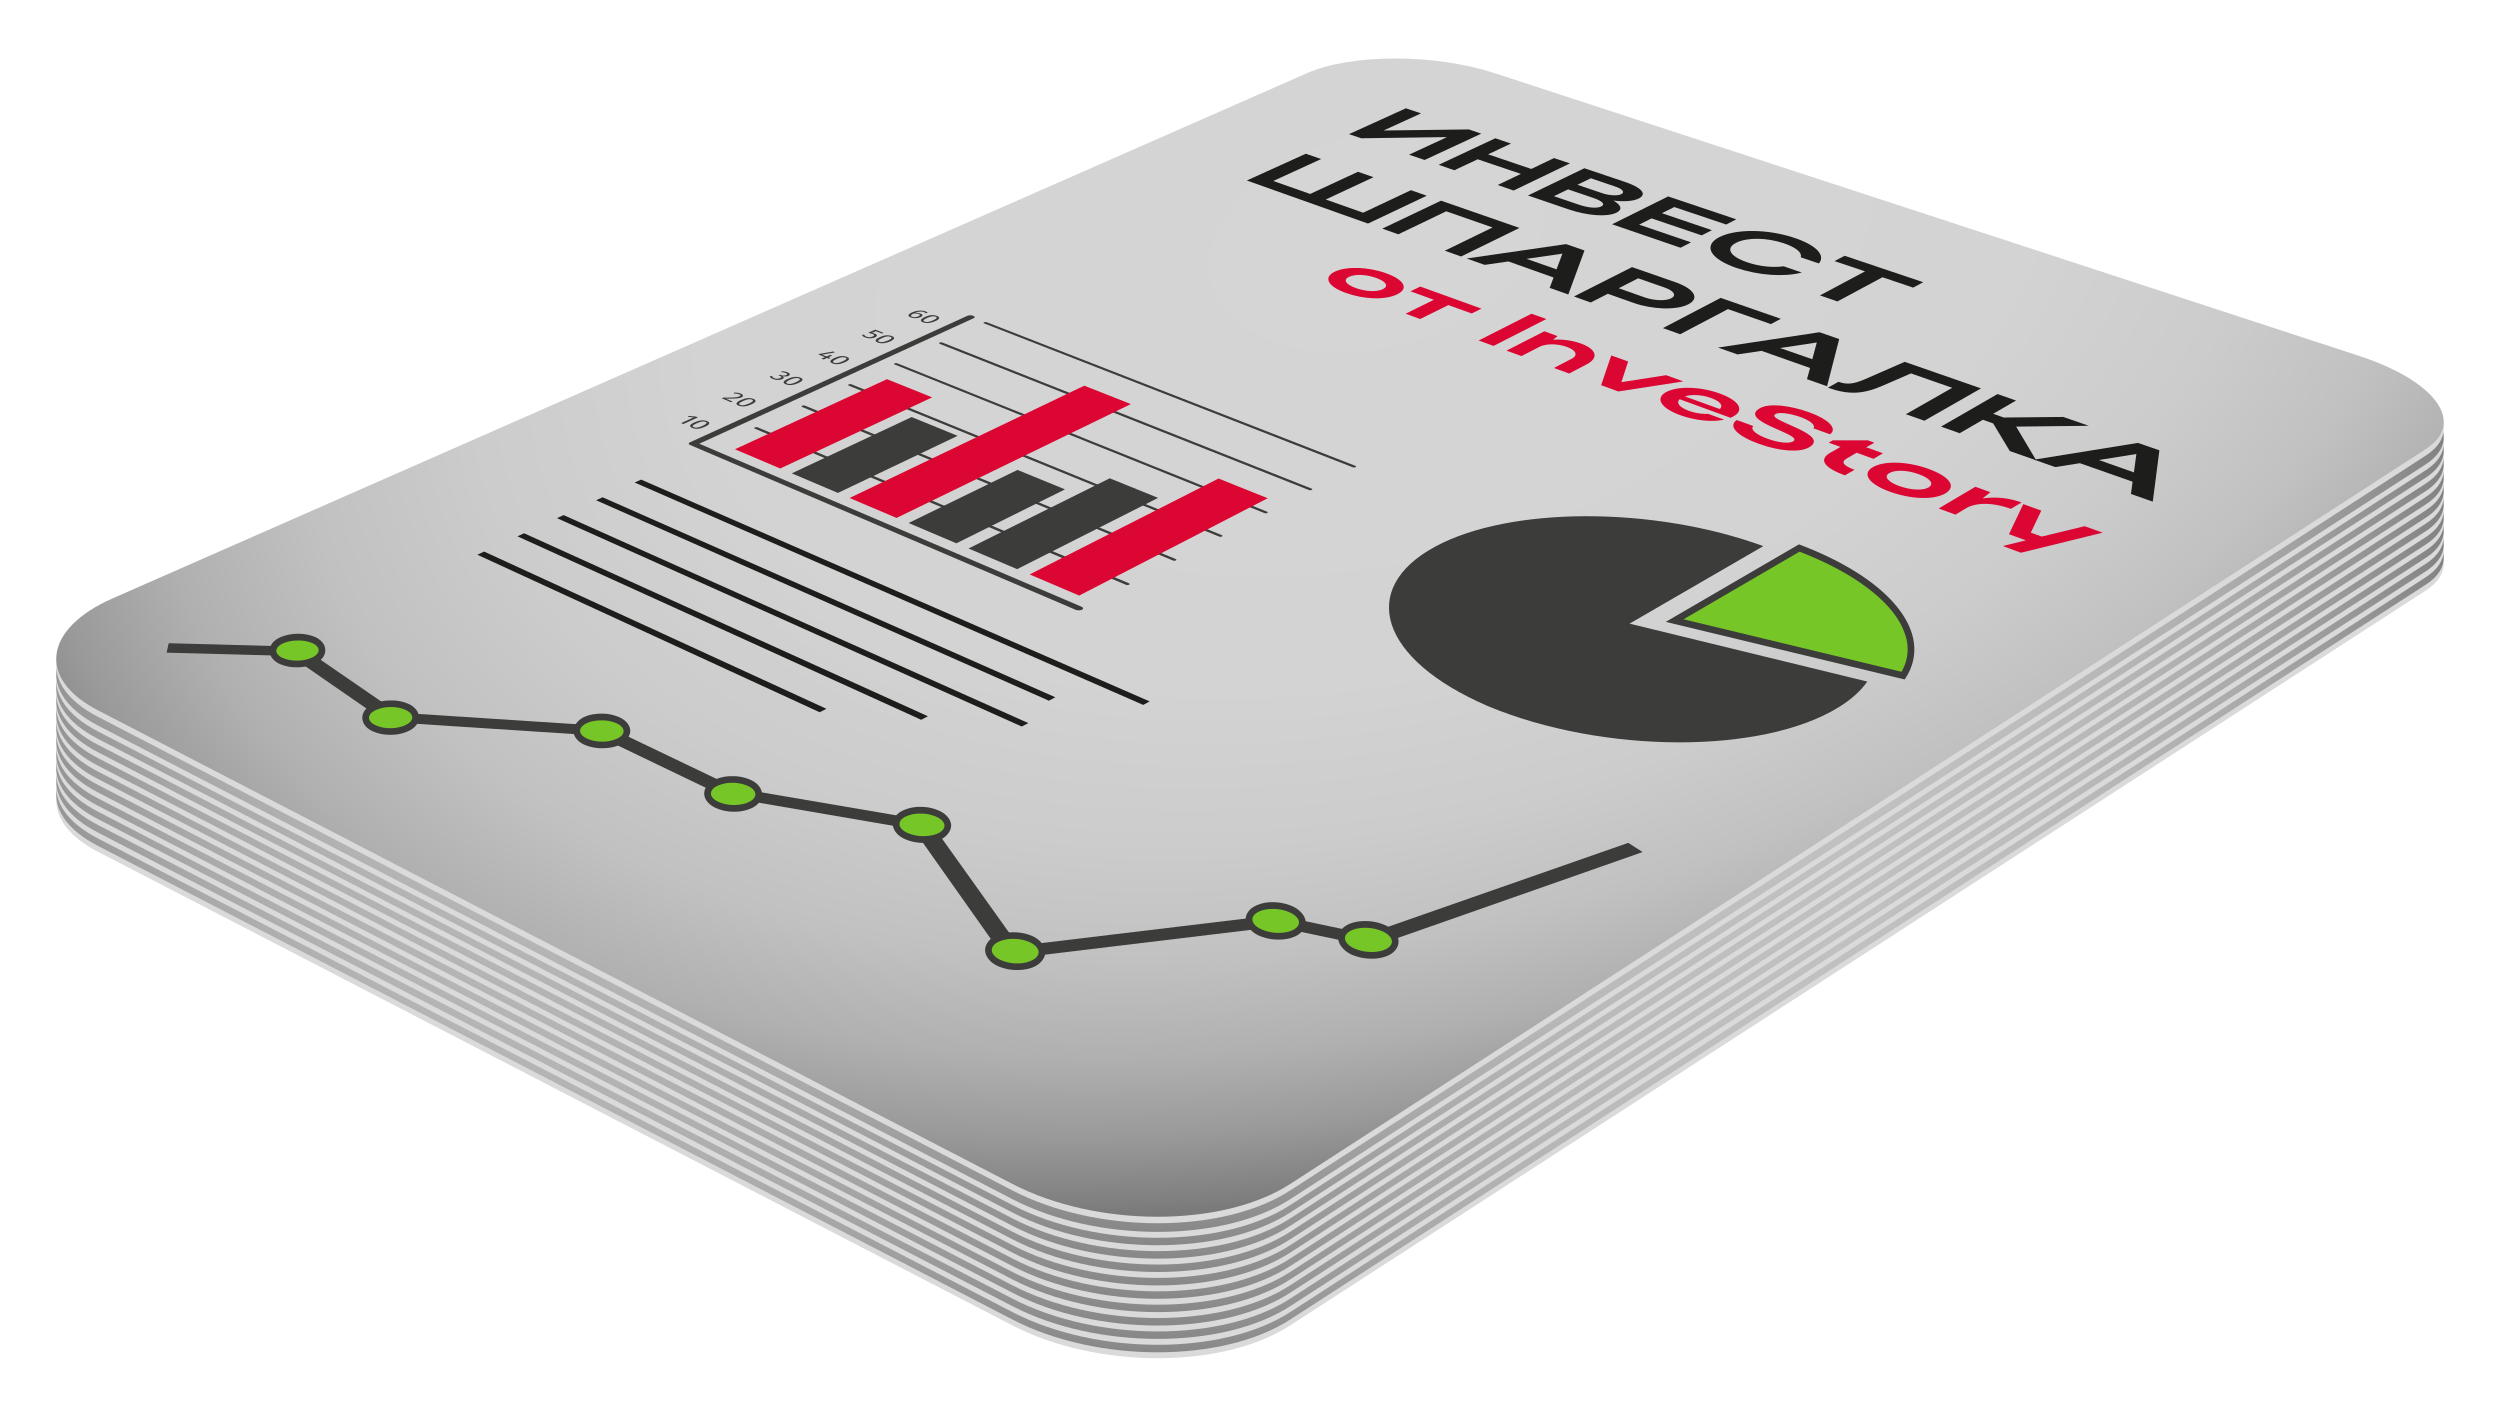 <?xml version="1.0" encoding="UTF-8"?> <svg xmlns="http://www.w3.org/2000/svg" xmlns:xlink="http://www.w3.org/1999/xlink" id="Слой_1" data-name="Слой 1" viewBox="0 0 2119 1210.6"> <defs> <style>.cls-1{fill:#dadada;}.cls-2{fill:url(#Безымянный_градиент_23);}.cls-3{fill:url(#Безымянный_градиент_23-2);}.cls-4{fill:url(#Безымянный_градиент_23-3);}.cls-5{fill:url(#Безымянный_градиент_23-4);}.cls-6{fill:url(#Безымянный_градиент_23-5);}.cls-7{fill:url(#Безымянный_градиент_23-6);}.cls-8{fill:url(#Безымянный_градиент_23-7);}.cls-9{fill:url(#Безымянный_градиент_23-8);}.cls-10{fill:url(#Безымянный_градиент_23-9);}.cls-11{fill:url(#Безымянный_градиент_23-10);}.cls-12{fill:url(#Безымянный_градиент_25);}.cls-13{fill:#1d1d1b;}.cls-14{fill:#db0632;}.cls-15{fill:#3c3c3b;}.cls-16{fill:#77c628;}</style> <radialGradient id="Безымянный_градиент_23" cx="1059.5" cy="655.34" fx="869.783" fy="466.406" r="1114.9" gradientTransform="translate(0 346.9) scale(1 0.47)" gradientUnits="userSpaceOnUse"> <stop offset="0" stop-color="#d5d5d5"></stop> <stop offset="0.33" stop-color="#d3d3d3"></stop> <stop offset="0.52" stop-color="#cacaca"></stop> <stop offset="0.67" stop-color="#bcbcbc"></stop> <stop offset="0.8" stop-color="#a9a9a9"></stop> <stop offset="0.92" stop-color="#8f8f8f"></stop> <stop offset="1" stop-color="#7a7a7a"></stop> </radialGradient> <radialGradient id="Безымянный_градиент_23-2" cx="1059.5" cy="644" fy="455.068" r="1114.9" gradientTransform="translate(0 340.9) scale(1 0.47)" xlink:href="#Безымянный_градиент_23"></radialGradient> <radialGradient id="Безымянный_градиент_23-3" cx="1059.5" cy="632.66" fx="869.783" fy="443.729" r="1114.9" gradientTransform="translate(0 334.9) scale(1 0.47)" xlink:href="#Безымянный_градиент_23"></radialGradient> <radialGradient id="Безымянный_градиент_23-4" cx="1059.5" cy="621.33" fx="869.783" fy="432.39" r="1114.9" gradientTransform="translate(0 328.9) scale(1 0.47)" xlink:href="#Безымянный_градиент_23"></radialGradient> <radialGradient id="Безымянный_градиент_23-5" cx="1059.5" cy="609.99" fx="869.783" fy="421.052" r="1114.9" gradientTransform="translate(0 322.9) scale(1 0.47)" xlink:href="#Безымянный_градиент_23"></radialGradient> <radialGradient id="Безымянный_градиент_23-6" cx="1059.5" cy="598.65" fx="869.783" fy="409.713" r="1114.9" gradientTransform="translate(0 316.9) scale(1 0.47)" xlink:href="#Безымянный_градиент_23"></radialGradient> <radialGradient id="Безымянный_градиент_23-7" cx="1059.5" cy="587.31" fx="869.783" fy="398.375" r="1114.9" gradientTransform="translate(0 310.9) scale(1 0.47)" xlink:href="#Безымянный_градиент_23"></radialGradient> <radialGradient id="Безымянный_градиент_23-8" cx="1059.5" cy="575.97" fx="869.783" fy="387.036" r="1114.9" gradientTransform="translate(0 304.9) scale(1 0.47)" xlink:href="#Безымянный_градиент_23"></radialGradient> <radialGradient id="Безымянный_градиент_23-9" cx="1059.5" cy="564.63" fx="869.783" fy="375.698" r="1114.9" gradientTransform="translate(0 298.9) scale(1 0.47)" xlink:href="#Безымянный_градиент_23"></radialGradient> <radialGradient id="Безымянный_градиент_23-10" cx="1059.5" cy="553.29" fx="869.783" fy="364.359" r="1114.9" gradientTransform="translate(0 292.9) scale(1 0.47)" xlink:href="#Безымянный_градиент_23"></radialGradient> <radialGradient id="Безымянный_градиент_25" cx="1164.61" cy="206.83" r="1252.6" gradientTransform="matrix(0.97, -0.25, 0.16, 0.61, 3.91, 368.59)" gradientUnits="userSpaceOnUse"> <stop offset="0" stop-color="#d5d5d5"></stop> <stop offset="0.46" stop-color="#d3d3d3"></stop> <stop offset="0.62" stop-color="#ccc"></stop> <stop offset="0.74" stop-color="#c1c1c1"></stop> <stop offset="0.84" stop-color="#b0b0b0"></stop> <stop offset="0.92" stop-color="#9a9a9a"></stop> <stop offset="0.99" stop-color="#7f7f7f"></stop> <stop offset="1" stop-color="#7a7a7a"></stop> </radialGradient> </defs> <path class="cls-1" d="M858.1,1123.4,82.9,721.9C31,695,37.5,652.6,95.4,627.1L1107.6,182c37.9-16.7,108.7-16.7,159.6,0l732.2,239.5c65.1,21.3,91.2,56.7,56.6,79.1l-962.4,622.8C1036.4,1160.5,929.6,1160.5,858.1,1123.4Z"></path> <path class="cls-2" d="M858.1,1118.4,82.9,716.9C31,690,37.5,647.6,95.4,622.1L1107.6,177c37.9-16.7,108.7-16.7,159.6,0l732.2,239.5c65.1,21.3,91.2,56.7,56.6,79.1l-962.4,622.8C1036.4,1155.5,929.6,1155.5,858.1,1118.4Z"></path> <path class="cls-1" d="M858.1,1112.1,82.9,710.6C31,683.7,37.5,641.2,95.4,615.8L1107.6,170.6c37.9-16.6,108.7-16.6,159.6,0l732.2,239.6c65.1,21.3,91.2,56.7,56.6,79.1l-962.4,622.8C1036.4,1149.1,929.6,1149.1,858.1,1112.1Z"></path> <path class="cls-3" d="M858.1,1107.1,82.9,705.6C31,678.7,37.5,636.2,95.4,610.8L1107.6,165.6c37.9-16.6,108.7-16.6,159.6,0l732.2,239.6c65.1,21.3,91.2,56.7,56.6,79.1l-962.4,622.8C1036.4,1144.1,929.6,1144.1,858.1,1107.1Z"></path> <path class="cls-1" d="M858.1,1100.7,82.9,699.2C31,672.3,37.5,629.9,95.4,604.4L1107.6,159.3c37.9-16.6,108.7-16.6,159.6,0l732.2,239.5c65.1,21.3,91.2,56.7,56.6,79.1l-962.4,622.8C1036.4,1137.8,929.6,1137.8,858.1,1100.7Z"></path> <path class="cls-4" d="M858.1,1095.7,82.9,694.2C31,667.3,37.5,624.9,95.4,599.4L1107.6,154.3c37.9-16.6,108.7-16.6,159.6,0l732.2,239.5c65.1,21.3,91.2,56.7,56.6,79.1l-962.4,622.8C1036.4,1132.8,929.6,1132.8,858.1,1095.7Z"></path> <path class="cls-1" d="M858.1,1089.4,82.9,687.9C31,661,37.5,618.5,95.4,593.1L1107.6,148c37.9-16.7,108.7-16.7,159.6,0l732.2,239.5c65.1,21.3,91.2,56.7,56.6,79.1l-962.4,622.8C1036.4,1126.4,929.6,1126.4,858.1,1089.4Z"></path> <path class="cls-5" d="M858.1,1084.4,82.9,682.9C31,656,37.5,613.5,95.4,588.1L1107.6,143c37.9-16.7,108.7-16.7,159.6,0l732.2,239.5c65.1,21.3,91.2,56.7,56.6,79.1l-962.4,622.8C1036.4,1121.4,929.6,1121.4,858.1,1084.4Z"></path> <path class="cls-1" d="M858.1,1078.1,82.9,676.6c-51.9-27-45.4-69.4,12.5-94.8L1107.6,136.6c37.9-16.6,108.7-16.6,159.6,0l732.2,239.5c65.1,21.3,91.2,56.8,56.6,79.2l-962.4,622.8C1036.4,1115.1,929.6,1115.1,858.1,1078.1Z"></path> <path class="cls-6" d="M858.1,1073.1,82.9,671.6c-51.9-27-45.4-69.4,12.5-94.8L1107.6,131.6c37.9-16.6,108.7-16.6,159.6,0l732.2,239.5c65.1,21.3,91.2,56.8,56.6,79.2l-962.4,622.8C1036.4,1110.1,929.6,1110.1,858.1,1073.1Z"></path> <path class="cls-1" d="M858.1,1066.7,82.9,665.2C31,638.3,37.5,595.9,95.4,570.4L1107.6,125.3c37.9-16.7,108.7-16.7,159.6,0l732.2,239.5c65.1,21.3,91.2,56.7,56.6,79.1l-962.4,622.8C1036.4,1103.8,929.6,1103.8,858.1,1066.7Z"></path> <path class="cls-7" d="M858.1,1061.7,82.9,660.2C31,633.3,37.5,590.9,95.4,565.4L1107.6,120.3c37.9-16.7,108.7-16.7,159.6,0l732.2,239.5c65.1,21.3,91.2,56.7,56.6,79.1l-962.4,622.8C1036.4,1098.8,929.6,1098.8,858.1,1061.7Z"></path> <path class="cls-1" d="M858.1,1055.4,82.9,653.9C31,627,37.5,584.5,95.4,559.1L1107.6,113.9c37.9-16.6,108.7-16.6,159.6,0l732.2,239.6c65.1,21.3,91.2,56.7,56.6,79.1l-962.4,622.8C1036.4,1092.4,929.6,1092.4,858.1,1055.4Z"></path> <path class="cls-8" d="M858.1,1050.4,82.9,648.9C31,622,37.5,579.5,95.4,554.1L1107.6,108.9c37.9-16.6,108.7-16.6,159.6,0l732.2,239.6c65.1,21.3,91.2,56.7,56.6,79.1l-962.4,622.8C1036.4,1087.4,929.6,1087.4,858.1,1050.4Z"></path> <path class="cls-1" d="M858.1,1044,82.9,642.5C31,615.6,37.5,573.2,95.4,547.7L1107.6,102.6c37.9-16.6,108.7-16.6,159.6,0l732.2,239.5c65.1,21.3,91.2,56.7,56.6,79.2L1093.6,1044C1036.4,1081.1,929.6,1081.1,858.1,1044Z"></path> <path class="cls-9" d="M858.1,1039,82.9,637.5C31,610.6,37.5,568.2,95.4,542.7L1107.6,97.6c37.9-16.6,108.7-16.6,159.6,0l732.2,239.5c65.1,21.3,91.2,56.7,56.6,79.2L1093.6,1039C1036.4,1076.1,929.6,1076.1,858.1,1039Z"></path> <path class="cls-1" d="M858.1,1032.7,82.9,631.2C31,604.3,37.5,561.9,95.4,536.4L1107.6,91.3c37.9-16.7,108.7-16.7,159.6,0l732.2,239.5c65.1,21.3,91.2,56.7,56.6,79.1l-962.4,622.8C1036.4,1069.7,929.6,1069.7,858.1,1032.7Z"></path> <path class="cls-10" d="M858.1,1027.7,82.9,626.2C31,599.3,37.5,556.9,95.4,531.4L1107.6,86.3c37.9-16.7,108.7-16.7,159.6,0l732.2,239.5c65.1,21.3,91.2,56.7,56.6,79.1l-962.4,622.8C1036.4,1064.7,929.6,1064.7,858.1,1027.7Z"></path> <path class="cls-1" d="M858.1,1021.4,82.9,619.9c-51.9-27-45.4-69.4,12.5-94.8L1107.6,79.9c37.9-16.6,108.7-16.6,159.6,0l732.2,239.6c65.1,21.3,91.2,56.7,56.6,79.1l-962.4,622.8C1036.4,1058.4,929.6,1058.4,858.1,1021.4Z"></path> <path class="cls-11" d="M858.1,1016.4,82.9,614.9c-51.9-27-45.4-69.4,12.5-94.8L1107.6,74.9c37.9-16.6,108.7-16.6,159.6,0l732.2,239.6c65.1,21.3,91.2,56.7,56.6,79.1l-962.4,622.8C1036.4,1053.4,929.6,1053.4,858.1,1016.4Z"></path> <path class="cls-1" d="M858.1,1009,82.9,607.5C31,580.6,37.5,538.2,95.4,512.7L1107.6,67.6c37.9-16.7,108.7-16.7,159.6,0l732.2,239.5c65.1,21.3,91.2,56.7,56.6,79.1L1093.6,1009C1036.4,1046.1,929.6,1046.1,858.1,1009Z"></path> <path class="cls-12" d="M858.1,1003.5,82.9,602C31,575.1,37.5,532.7,95.4,507.2L1107.6,62.1c37.9-16.7,108.7-16.7,159.6,0l732.2,239.5c65.1,21.3,91.2,56.7,56.6,79.1l-962.4,622.8C1036.4,1040.6,929.6,1040.6,858.1,1003.5Z"></path> <path class="cls-13" d="M1194.3,131.1l32.2-14.9-72.7,1-10.4-3.5,48.2-21.9,12.9,4.3-31.8,14.5,72.3-.9,10.5,3.6-48,22.3Z"></path> <path class="cls-13" d="M1267.4,117.2l13.3,4.5-19.4,9.1,36.6,12.4,19.3-9.2,13.5,4.5-47.8,23-13.5-4.7,19.7-9.4L1252.5,135l-19.8,9.3-13.3-4.6Z"></path> <path class="cls-13" d="M1342.9,142.6l34.4,11.6c14.3,4.8,19.1,10.4,11.6,14.1-4.6,2.3-12.8,2.8-21.4,1.7,6.6,3.8,8,7.6,2.7,10.2-8,4-24.9,2.6-40.5-2.7l-34.6-11.8Zm26.4,15.6-20.9-7.1-11.4,5.5,20.9,7.1c5.8,2,13.1,2.5,16.3.9S1375.4,160.2,1369.3,158.2Zm-19.3,9.4-20.9-7.1-12,5.8,20.9,7.1c8,2.8,15.5,3.4,19.2,1.6S1358.3,170.4,1350,167.6Z"></path> <path class="cls-13" d="M1413.9,166.5l57.8,19.4-8.6,4.4-44-14.8-10.5,5.2,42.4,14.4-8.7,4.4-42.4-14.4-10.6,5.3,44,15-8.9,4.6-58-19.9Z"></path> <path class="cls-13" d="M1480.9,222.3c10.4,3.6,21.8,4.7,30.9,3.4l15.4,5.3c-15.1,4-36.8,2.4-55.4-3.9-22.4-7.7-28.6-18.9-14.5-26.1s41.2-6.9,63.6.6c18.5,6.2,26.7,14.7,20.8,21.7l-15.4-5.2c1.3-4-3.8-8.3-14.3-11.9-14.6-4.9-31.2-5.1-40.5-.4S1466.4,217.4,1480.9,222.3Z"></path> <path class="cls-13" d="M1580.8,230l-25.9-8.7,8.6-4.5,66.6,22.4-8.5,4.6-26-8.8-38.2,20.5-14.8-5.1Z"></path> <path class="cls-13" d="M1106.8,130.3l13,4.5-40.6,18.6,31.3,11,40.5-18.8,13.2,4.6-40.5,18.9,31.7,11.2,40.5-19.1,13.4,4.7-49.8,23.6L1056.8,153Z"></path> <path class="cls-13" d="M1287.9,193.2l-49.5,24.2-13.8-4.9,40.5-19.7-39.3-13.7-40.6,19.5-13.6-4.8,49.8-23.7Z"></path> <path class="cls-13" d="M1327.4,206.9l15.6,5.4-13.7,37.3-15.8-5.6,3.3-8.8-38.3-13.6-20.1,2.9-15.3-5.4Zm-8.1,21.4,5-13.3-30.4,4.4Z"></path> <path class="cls-13" d="M1383.3,226.4l36.5,12.7c15.4,5.3,21.6,13.4,11.3,18.8s-31.2,4.2-46-1l-22.3-7.9-14.5,7.4-14.2-5.1Zm27.6,17.3-22.4-7.8-16.5,8.4,22.4,7.9c7.9,2.7,17.6,3,22.2.6S1418.9,246.5,1410.9,243.7Z"></path> <path class="cls-13" d="M1509.4,270.2l-8.4,4.5L1464.6,262l-40.5,21.3-14.6-5.2,48.9-25.6Z"></path> <path class="cls-13" d="M1542.2,281.6l16.7,5.8-10.3,40-17-6,2.6-9.5-41.1-14.5-20.5,3-16.4-5.8Zm-6.1,22.9,3.8-14.2-31.1,4.7Z"></path> <path class="cls-13" d="M1614.4,306.7l64.7,22.5-48,27.4-15.7-5.5,39.3-22.4-35-12.2-23.2,10.1c-17.4,7.7-29.6,8.2-47.2,2l9-5c7.2,2.6,12.8,1.9,22-2Z"></path> <path class="cls-13" d="M1661,367.2l-15.8-5.6,47.9-27.6,15.7,5.5-19.4,11.2,9,3.2,50.4-.5,21.7,7.5-61.6.7,17,28.6-22.4-7.9-14.1-23.4-8.7-3.1Z"></path> <path class="cls-13" d="M1812.1,375.4l18.2,6.3-5.6,43.5-18.5-6.5,1.4-10.4-44.7-15.7-20.9,3.3-17.9-6.3Zm-3.4,25,2.1-15.6-31.8,5.1Z"></path> <path class="cls-14" d="M1174.8,231.6c15.3,5.5,19.7,12.9,9.4,17.9s-28.3,4.3-43.7-1.3-18.9-13.2-9.2-17.9S1159.6,226.1,1174.8,231.6ZM1149,244.1c8.6,3.1,18,3.5,23.1,1s3-6.4-5.6-9.5-18-3.4-23.2-.9S1140.8,241.1,1149,244.1Z"></path> <path class="cls-14" d="M1215.3,254.1l-19.8-7.2,8.3-4,51.9,18.7-8.3,4.1-19.8-7.1-23.9,11.8-12.3-4.5Z"></path> <path class="cls-14" d="M1265.9,293.2l-12.6-4.6,44.8-22.7,12.6,4.5Z"></path> <path class="cls-14" d="M1289.6,301.8l-12.7-4.6,32.1-16.4,11.2,4.1-3.9,3.1a58.2,58.2,0,0,1,23.2,3c13.7,4.9,16,12.2,5.4,17.8l-14.9,7.8-12.9-4.7,15-7.8c5.7-3,3.9-7.2-4.2-10.1s-17.6-2.8-23.3.1Z"></path> <path class="cls-14" d="M1380,306.4l-5.7,17.5,37.9-5.9,14.6,5.3-55.2,8.5-14.5-5.3,8.6-25.2Z"></path> <path class="cls-14" d="M1423.7,338.4c-3.2,3-.2,6.9,7.8,9.8a43.4,43.4,0,0,0,16.4,2.6l13.5,4.9c-10.1,2.2-24.5.8-37.5-3.9-16.3-6-21.2-14.3-11.6-19.5s28.9-4.7,45.2,1.2,21.7,14,11.6,19.5a25.1,25.1,0,0,1-2.3,1.1Zm34,8.3c3.1-2.9.4-6.5-7.3-9.3s-16.4-3.3-22.3-1.4Z"></path> <path class="cls-14" d="M1490.6,376.1c-18.2-6.6-26.3-14.9-18.5-20.1l14,5.1c-2.8,2.9,2.1,7.1,11.9,10.7s18.3,4.3,21.7,2.4c10.5-5.9-48-17.2-27.8-28.3,7.7-4.3,24.9-2.4,41.4,3.5s24.6,13.9,17.8,18.7L1537,363c2.2-2.3-2.2-6.4-10.9-9.5s-17.9-4.4-21.1-2.6c-9.7,5.3,48.4,17,28.1,28.4C1525.7,383.5,1508.8,382.8,1490.6,376.1Z"></path> <path class="cls-14" d="M1565.2,388.7c-5.1,2.9-2.8,6,6.7,9.5l-8.2,4.7c-18.3-6.7-22.2-13.6-12.3-19.2l8.6-4.9-10-3.6,3.5-2h29.7l5.5,2-6.9,3.9,14.2,5.1-8,4.7-14.3-5.2Z"></path> <path class="cls-14" d="M1634.5,397.4c17.9,6.4,24.3,15,14.4,20.8s-29.6,5-47.5-1.6-23.4-15.2-13.9-20.7S1617,391,1634.5,397.4Zm-24.9,14.5c10,3.6,20.3,4.1,25.1,1.2s1.8-7.4-8.2-11.1-20.1-3.9-25.1-1S1600.1,408.4,1609.6,411.9Z"></path> <path class="cls-14" d="M1704.4,431.3c-15.3-5.5-29.4-5.6-38.1-.4l-8.9,5.3-14.2-5.2,31.1-18.4,12.7,4.6-6.6,5.3a68.1,68.1,0,0,1,33.1,3.4Z"></path> <path class="cls-14" d="M1697.5,462.8l19.7-4.8-14.4-5.2,12.1-25.5,15.3,5.5-8.9,18.7,9.3,3.3,36.3-8.8,15.3,5.5-69.3,17Z"></path> <path class="cls-15" d="M1494.6,462.9l-113.4,65.7,201.5,49.1c-5.4,7.7-13.3,15-24,21.6-64.6,40.2-199.9,39.8-297.3-.7l-.7-.3h0c-91.6-39.6-109.8-99.4-44.4-134.9C1279.8,429,1401.8,429,1494.6,462.9Z"></path> <path class="cls-16" d="M1419.4,526,1525,464.5c50.3,19.2,84.1,45.7,92.6,72.9a40.6,40.6,0,0,1-4.5,35.2Z"></path> <path class="cls-15" d="M1525.3,467.6c24.5,9.5,44.9,20.6,60.6,33.1s25.1,25,29,37.5a37.5,37.5,0,0,1-3.2,31.2L1427,524.9l98.3-57.3m-.5-6.2-112.9,65.7,202.5,48.8c25.5-37.5-9.7-84.4-89.6-114.5Z"></path> <path class="cls-15" d="M954.2,495.6,639.9,363.4c-.7-.3-.8-.8-.1-1.1a3.9,3.9,0,0,1,2.6,0l314.3,132c.8.4,1,1,.3,1.3A3.4,3.4,0,0,1,954.2,495.6Z"></path> <path class="cls-15" d="M994,475,680,345c-.7-.3-.8-.8-.1-1.1a3.9,3.9,0,0,1,2.6,0L996.4,473.8c.8.3,1,.9.3,1.2A3.2,3.2,0,0,1,994,475Z"></path> <path class="cls-15" d="M1033.1,454.7,719.5,326.9c-.7-.3-.8-.8-.1-1.1a3.6,3.6,0,0,1,2.5,0l313.5,127.7c.9.4,1,.9.4,1.2A3.2,3.2,0,0,1,1033.1,454.7Z"></path> <path class="cls-15" d="M1071.5,434.8,758.4,309c-.8-.3-.8-.7-.2-1a3.6,3.6,0,0,1,2.5,0l313.1,125.6c.8.4,1,.9.4,1.2A3.2,3.2,0,0,1,1071.5,434.8Z"></path> <path class="cls-15" d="M1109.3,415.3,796.6,291.5c-.7-.3-.8-.8-.2-1.1a3.6,3.6,0,0,1,2.5,0l312.7,123.7c.8.3.9.8.3,1.2A3.9,3.9,0,0,1,1109.3,415.3Z"></path> <path class="cls-15" d="M1146.4,396,834.3,274.2c-.8-.3-.9-.7-.2-1a3.6,3.6,0,0,1,2.5,0l312.1,121.6c.8.3,1,.9.3,1.2A3.9,3.9,0,0,1,1146.4,396Z"></path> <path class="cls-15" d="M911.6,516.8,585,377.2c-1.5-.6-1.6-1.7-.2-2.3L819.9,267.7a7.2,7.2,0,0,1,5,0c1.5.5,1.6,1.5.4,2L592.7,376.1,916.6,514.2c1.6.7,1.9,1.9.5,2.6A7.5,7.5,0,0,1,911.6,516.8Z"></path> <path class="cls-15" d="M579.2,359.4l-1.8-.8,10.5-4.8-4.8-.5.4-.8,6.5.6,1.5.7Z"></path> <path class="cls-15" d="M597.5,361.7c-4.1,1.9-7.9,2.3-10.8,1s-2.2-2.9,1.9-4.7,7.9-2.3,10.8-1S601.6,359.9,597.5,361.7Zm-7-2.9c-3.6,1.6-4.2,2.6-2.5,3.3s4,.5,7.6-1.2,4.1-2.6,2.5-3.3S594.1,357.1,590.5,358.8Z"></path> <path class="cls-15" d="M628.5,336.8c-2.3,1-5.5,1.1-13.3,1.1l5.9,2.5-1.6.5-7.8-3.3,1.4-.6c9.1,0,11.4-.1,13.4-1s1.1-1.3-.2-1.8a8,8,0,0,0-4-.5l-.3-.9a13,13,0,0,1,5.8.8C630.2,334.6,630.3,335.9,628.5,336.8Z"></path> <path class="cls-15" d="M636.8,342.8c-4.1,1.8-7.8,2.2-10.8,1s-2.1-2.9,1.9-4.7,7.7-2.2,10.7-1S640.8,341,636.8,342.8Zm-7-2.9c-3.6,1.6-4.1,2.6-2.4,3.3s3.9.4,7.5-1.2,4-2.6,2.4-3.3S633.4,338.3,629.8,339.9Z"></path> <path class="cls-15" d="M668.3,318.6a8.6,8.6,0,0,1-5.3.2c1.5.7,1.9,1.7.1,2.5a10.6,10.6,0,0,1-8.2-.2c-1.5-.6-2.4-1.4-2.3-2.3h2c0,.7.5,1.3,1.6,1.7a6.2,6.2,0,0,0,5,0c1.7-.7,1.1-1.4-.5-2l-.9-.4,1.4-.5.7.3a6.3,6.3,0,0,0,4.5,0c1.1-.5,1-1.2-.4-1.7a9.4,9.4,0,0,0-3.7-.7v-.8a13.5,13.5,0,0,1,5.2.9C670,316.6,669.9,317.9,668.3,318.6Z"></path> <path class="cls-15" d="M676.6,324.7c-3.9,1.8-7.6,2.2-10.6,1s-2.2-2.8,1.8-4.6,7.6-2.2,10.6-1S680.6,322.9,676.6,324.7Zm-6.9-2.9c-3.5,1.6-4,2.6-2.4,3.3s3.9.4,7.4-1.2,4-2.6,2.4-3.2S673.2,320.3,669.7,321.8Z"></path> <path class="cls-15" d="M702.7,304.1l-1.7-.7-2.9,1.3-1.8-.7,2.9-1.3-5.6-2.3,1.2-.5,11.8-2,.9.9-10.7,1.8,3.7,1.5,3.3-1.3,1.6.6-3.2,1.4,1.8.7Z"></path> <path class="cls-15" d="M716.2,307c-3.9,1.8-7.6,2.2-10.6,1s-2.2-2.8,1.7-4.6,7.6-2.1,10.5-.9S720.1,305.2,716.2,307Zm-7-2.8c-3.4,1.6-3.9,2.5-2.3,3.2s3.9.4,7.4-1.2,3.9-2.5,2.2-3.1S712.7,302.6,709.2,304.2Z"></path> <path class="cls-15" d="M747.5,282.7l-5.1-2-3.4,1.5a13.1,13.1,0,0,1,2.5.6c2.2.9,2.4,2.1.1,3.2a11.9,11.9,0,0,1-8.5-.1c-1.7-.6-2.3-1.4-2.4-2.2h2c0,.7.5,1.2,1.7,1.6a6.5,6.5,0,0,0,5.3-.1c1.8-.8,1.4-1.5,0-2a7.9,7.9,0,0,0-2.2-.6L736,282l5.9-2.6,7.1,2.8Z"></path> <path class="cls-15" d="M754.5,289.4c-3.9,1.7-7.5,2.1-10.5.9s-2.2-2.7,1.6-4.5,7.4-2.1,10.4-.9S758.3,287.6,754.5,289.4Zm-7-2.8c-3.4,1.5-3.9,2.5-2.2,3.1s3.8.4,7.3-1.1,3.8-2.5,2.1-3.1S750.9,285,747.5,286.6Z"></path> <path class="cls-15" d="M780.2,268.8a11.1,11.1,0,0,1-8.2.2c-3.2-1.2-2.2-2.7,1.1-4.2s8.1-2.1,11.2-.9a3.7,3.7,0,0,1,2,1.4l-1.7.2a3.4,3.4,0,0,0-1.6-1c-1.9-.8-4.7-.4-7.4.7a10.5,10.5,0,0,1,4.6.6C782.2,266.5,782.7,267.7,780.2,268.8Zm-1.8-.7c1.8-.8,1.5-1.4.3-1.9a9,9,0,0,0-4.4-.4c-2.4,1.2-2.8,2-1.1,2.7A6.8,6.8,0,0,0,778.4,268.1Z"></path> <path class="cls-15" d="M792.8,272.2c-3.8,1.7-7.4,2.1-10.4,1s-2.3-2.7,1.5-4.5,7.4-2.1,10.3-.9S796.5,270.5,792.8,272.2Zm-7-2.7c-3.3,1.5-3.8,2.4-2.1,3.1s3.8.4,7.2-1.1,3.7-2.5,2.1-3.1S789.2,268,785.8,269.5Z"></path> <polygon class="cls-14" points="914.7 504.8 872.7 486.9 1032.8 405.6 1074.5 422.3 914.7 504.8"></polygon> <polygon class="cls-15" points="862.1 482.4 820.9 464.9 940.6 405.4 981.6 422 862.1 482.4"></polygon> <polygon class="cls-15" points="810.6 460.5 770.1 443.3 862.4 398.3 902.7 414.8 810.6 460.5"></polygon> <polygon class="cls-14" points="759.9 439 720.1 422.1 919 326.9 958.5 342.5 759.9 439"></polygon> <polygon class="cls-15" points="710.2 417.8 671.1 401.2 772.7 353.5 811.7 369.4 710.2 417.8"></polygon> <polygon class="cls-14" points="661.3 397.1 622.9 380.8 751.8 321.4 790.1 336.8 661.3 397.1"></polygon> <polygon class="cls-15" points="141.2 553.2 143 545.2 255.7 548.2 336.8 604 514 615.5 623.2 667.8 787.8 695.9 863.3 801.7 1081.3 775.5 1158.6 791.8 1380.1 714.4 1392.3 722.2 1163.1 802.6 1082 785.5 852.1 813.2 774.2 702.9 614.2 675.4 506.2 623.5 326.9 611.8 246.2 556 141.2 553.2"></polygon> <polygon class="cls-13" points="969 597.5 537.9 409 543.4 406.5 974.4 594.5 969 597.5"></polygon> <polygon class="cls-13" points="889 593.9 505.2 424 510.8 421.5 894.5 591 889 593.9"></polygon> <polygon class="cls-13" points="866 615.8 472.1 439.2 477.7 436.6 871.6 612.9 866 615.8"></polygon> <polygon class="cls-13" points="780.8 610.1 438.6 454.6 444.2 452 786.5 607.1 780.8 610.1"></polygon> <polygon class="cls-13" points="694.7 603.7 404.6 470.2 410.3 467.5 700.5 600.8 694.7 603.7"></polygon> <path class="cls-16" d="M330.8,620a32.7,32.7,0,0,1-14.2-2.9c-5.8-2.9-6.7-6.8-6.7-8.8s1-6,7.3-8.9a32.7,32.7,0,0,1,14.2-2.9,32.2,32.2,0,0,1,14.1,2.9c5.9,2.9,6.8,6.7,6.8,8.7s-1,6-7.2,9A33.5,33.5,0,0,1,330.8,620Z"></path> <path class="cls-15" d="M331.4,599.3a30.1,30.1,0,0,1,12.8,2.6c7.1,3.5,6.9,9.1-.3,12.6a30.7,30.7,0,0,1-13.1,2.7,29.2,29.2,0,0,1-12.9-2.7c-7-3.5-6.8-9.1.5-12.6a31.4,31.4,0,0,1,13-2.6m0-5.6a37.6,37.6,0,0,0-15.5,3.1c-5.5,2.7-8.8,6.9-8.8,11.5s3,8.7,8.3,11.3a35,35,0,0,0,15.4,3.2,35.4,35.4,0,0,0,15.5-3.2c5.6-2.6,8.8-6.8,8.8-11.4s-3-8.7-8.4-11.4a36,36,0,0,0-15.3-3.1Z"></path> <path class="cls-16" d="M251.6,562.7a32.3,32.3,0,0,1-13.8-2.8c-5.6-2.8-6.4-6.4-6.4-8.4s1-5.8,7.3-8.7a33.9,33.9,0,0,1,14-2.8,31.5,31.5,0,0,1,13.7,2.8c5.7,2.8,6.5,6.4,6.5,8.4s-1,5.8-7.3,8.8A35.3,35.3,0,0,1,251.6,562.7Z"></path> <path class="cls-15" d="M252.7,542.9a30.3,30.3,0,0,1,12.5,2.4c6.8,3.4,6.5,8.7-.8,12.1a30.8,30.8,0,0,1-12.8,2.5,29.2,29.2,0,0,1-12.6-2.5c-6.7-3.4-6.3-8.7.9-12.1a32.5,32.5,0,0,1,12.8-2.4m0-5.7a37.8,37.8,0,0,0-15.2,3c-7.7,3.5-8.9,8.6-9,11.3,0,4.4,2.9,8.4,8,11a35,35,0,0,0,15.1,3.1,36.2,36.2,0,0,0,15.2-3.1c7.7-3.5,8.9-8.6,8.9-11.3.1-4.4-2.9-8.4-8-11a36.5,36.5,0,0,0-15-3Z"></path> <path class="cls-16" d="M510.5,631.4a35.2,35.2,0,0,1-14.4-2.9c-6.3-3.1-7.2-7-7.2-9.1s.8-5.8,6.7-8.8a33.9,33.9,0,0,1,14.2-2.9,35,35,0,0,1,14.3,2.9c6.3,3,7.2,7,7.3,9.1s-.9,5.8-6.7,8.7A32.7,32.7,0,0,1,510.5,631.4Z"></path> <path class="cls-15" d="M509.8,610.6a30.7,30.7,0,0,1,13.1,2.6c7.3,3.5,7.6,9.2.5,12.7a29.2,29.2,0,0,1-12.9,2.7,30.8,30.8,0,0,1-13.2-2.7c-7.3-3.5-7.5-9.2-.4-12.7,3.5-1.8,8.2-2.6,12.9-2.6m0-5.7c-5.8,0-11.3,1.1-15.4,3.2s-8.4,6.8-8.4,11.3,3.3,8.9,8.8,11.6a36.7,36.7,0,0,0,15.7,3.2c5.8,0,11.3-1.1,15.4-3.2s8.3-6.8,8.3-11.4-3.3-8.9-8.9-11.5a36.1,36.1,0,0,0-15.5-3.2Z"></path> <path class="cls-16" d="M782.8,711.6a35.6,35.6,0,0,1-15-3.1c-5.2-2.5-8.1-5.9-8.2-9.8,0-2,.7-5.8,6.2-8.8,3.7-2,8.8-3.1,14.3-3.1a37.2,37.2,0,0,1,15,3c5.2,2.4,8.1,5.9,8.2,9.8.1,2-.6,5.8-6.1,8.8A31,31,0,0,1,782.8,711.6Z"></path> <path class="cls-15" d="M780.1,689.6a32.4,32.4,0,0,1,13.8,2.8c8,3.7,8.9,9.8,2,13.5-3.5,1.9-8.2,2.8-13.1,2.8a32.7,32.7,0,0,1-13.8-2.8c-8-3.7-8.8-9.8-1.9-13.5a28,28,0,0,1,13-2.8m0-5.7a34.6,34.6,0,0,0-15.7,3.5c-4.9,2.7-7.7,6.8-7.6,11.4s3.7,9.4,9.7,12.2a38.6,38.6,0,0,0,16.3,3.4c6,0,11.7-1.2,15.8-3.5s7.7-6.9,7.6-11.4-3.8-9.4-9.9-12.2a37.8,37.8,0,0,0-16.2-3.4Z"></path> <path class="cls-16" d="M862.2,819.4a36.6,36.6,0,0,1-15.8-3.4c-5.4-2.6-8.5-6.3-8.6-10.4s2.1-6.9,6.1-9.2a30.7,30.7,0,0,1,14.9-3.4,36.9,36.9,0,0,1,15.6,3.3c5.4,2.6,8.6,6.4,8.8,10.5,0,2.1-.6,6-6.1,9.2C873.3,818.2,868,819.4,862.2,819.4Z"></path> <path class="cls-15" d="M858.8,795.8a34.4,34.4,0,0,1,14.4,3c8.4,4.1,9.5,10.6,2.5,14.7a28.1,28.1,0,0,1-13.5,3.1,34.6,34.6,0,0,1-14.5-3.1c-8.4-4.1-9.4-10.6-2.4-14.7a28.3,28.3,0,0,1,13.5-3m0-5.6c-6.2,0-12,1.3-16.3,3.7s-7.7,7.1-7.5,11.8,3.9,9.8,10.2,12.9a40,40,0,0,0,17,3.6c6.3,0,12.1-1.3,16.3-3.8s7.7-7.1,7.5-11.7-4-9.9-10.3-13a39.9,39.9,0,0,0-16.9-3.5Z"></path> <path class="cls-16" d="M1083.8,793.6a38.1,38.1,0,0,1-15.8-3.3c-5.7-2.6-9.1-6.5-9.3-10.6-.1-2,.5-5.8,5.5-8.8a29.9,29.9,0,0,1,14.5-3.3,38.4,38.4,0,0,1,15.8,3.2c5.7,2.6,9.1,6.5,9.3,10.6.1,2-.4,5.8-5.4,8.8S1089.5,793.6,1083.8,793.6Z"></path> <path class="cls-15" d="M1078.7,770.4a35.7,35.7,0,0,1,14.6,3c8.6,3.9,10.3,10.4,3.6,14.3-3.3,2-8.1,3-13.1,3a35.7,35.7,0,0,1-14.6-3c-8.7-3.9-10.2-10.4-3.5-14.3,3.3-2,8.1-3,13-3m0-5.7a32,32,0,0,0-15.9,3.8c-4.6,2.7-7.2,6.9-6.9,11.3s4.2,10,10.9,13.1a40.7,40.7,0,0,0,17,3.5c6.2,0,11.9-1.3,16-3.8s7.1-6.9,6.9-11.3-4.3-10-11.1-13.1a41.5,41.5,0,0,0-16.9-3.5Z"></path> <path class="cls-16" d="M1162.7,809.8a39.8,39.8,0,0,1-16-3.3c-5.8-2.7-9.3-6.7-9.5-10.9s1.7-6.5,5.3-8.7,8.8-3.4,14.5-3.4a39,39,0,0,1,15.9,3.3c5.9,2.6,9.4,6.6,9.7,10.8s-1.7,6.5-5.3,8.7S1168.5,809.8,1162.7,809.8Z"></path> <path class="cls-15" d="M1157,786.4a36.6,36.6,0,0,1,14.8,3c8.8,4,10.6,10.5,4,14.5-3.3,2-8,3-13.1,3a36.9,36.9,0,0,1-14.8-3c-8.8-4-10.5-10.5-3.9-14.5,3.3-2,8-3,13-3m0-5.7c-6.2,0-11.9,1.3-16,3.8s-6.9,6.9-6.7,11.3,4.4,10.1,11.2,13.3a43.7,43.7,0,0,0,17.2,3.5c6.3,0,12-1.4,16.1-3.9s6.9-6.8,6.6-11.3-4.4-10.1-11.3-13.2a41.5,41.5,0,0,0-17.1-3.5Z"></path> <path class="cls-16" d="M622.2,685.1a35.8,35.8,0,0,1-14.8-3c-6.6-3.2-7.6-7.3-7.6-9.5s.8-5.9,6.5-8.8a31.6,31.6,0,0,1,14.4-3.1,35.7,35.7,0,0,1,14.7,3c4.9,2.4,7.6,5.7,7.7,9.5,0,2-.8,5.9-6.5,8.8A31.6,31.6,0,0,1,622.2,685.1Z"></path> <path class="cls-15" d="M620.7,663.5a32.9,32.9,0,0,1,13.5,2.8c7.6,3.6,8.1,9.6,1.1,13.2-3.5,1.9-8.3,2.8-13.1,2.8a31.8,31.8,0,0,1-13.6-2.8c-7.6-3.6-8-9.6-1-13.2a30.1,30.1,0,0,1,13.1-2.8m0-5.6a36,36,0,0,0-15.7,3.3c-5.2,2.7-8.1,6.9-8.1,11.5s3.5,9.1,9.3,11.9a36.6,36.6,0,0,0,16,3.4,34.6,34.6,0,0,0,15.7-3.4c5.2-2.7,8.1-6.9,8-11.5s-3.5-9.2-9.3-11.9a36.4,36.4,0,0,0-15.9-3.3Z"></path> </svg> 